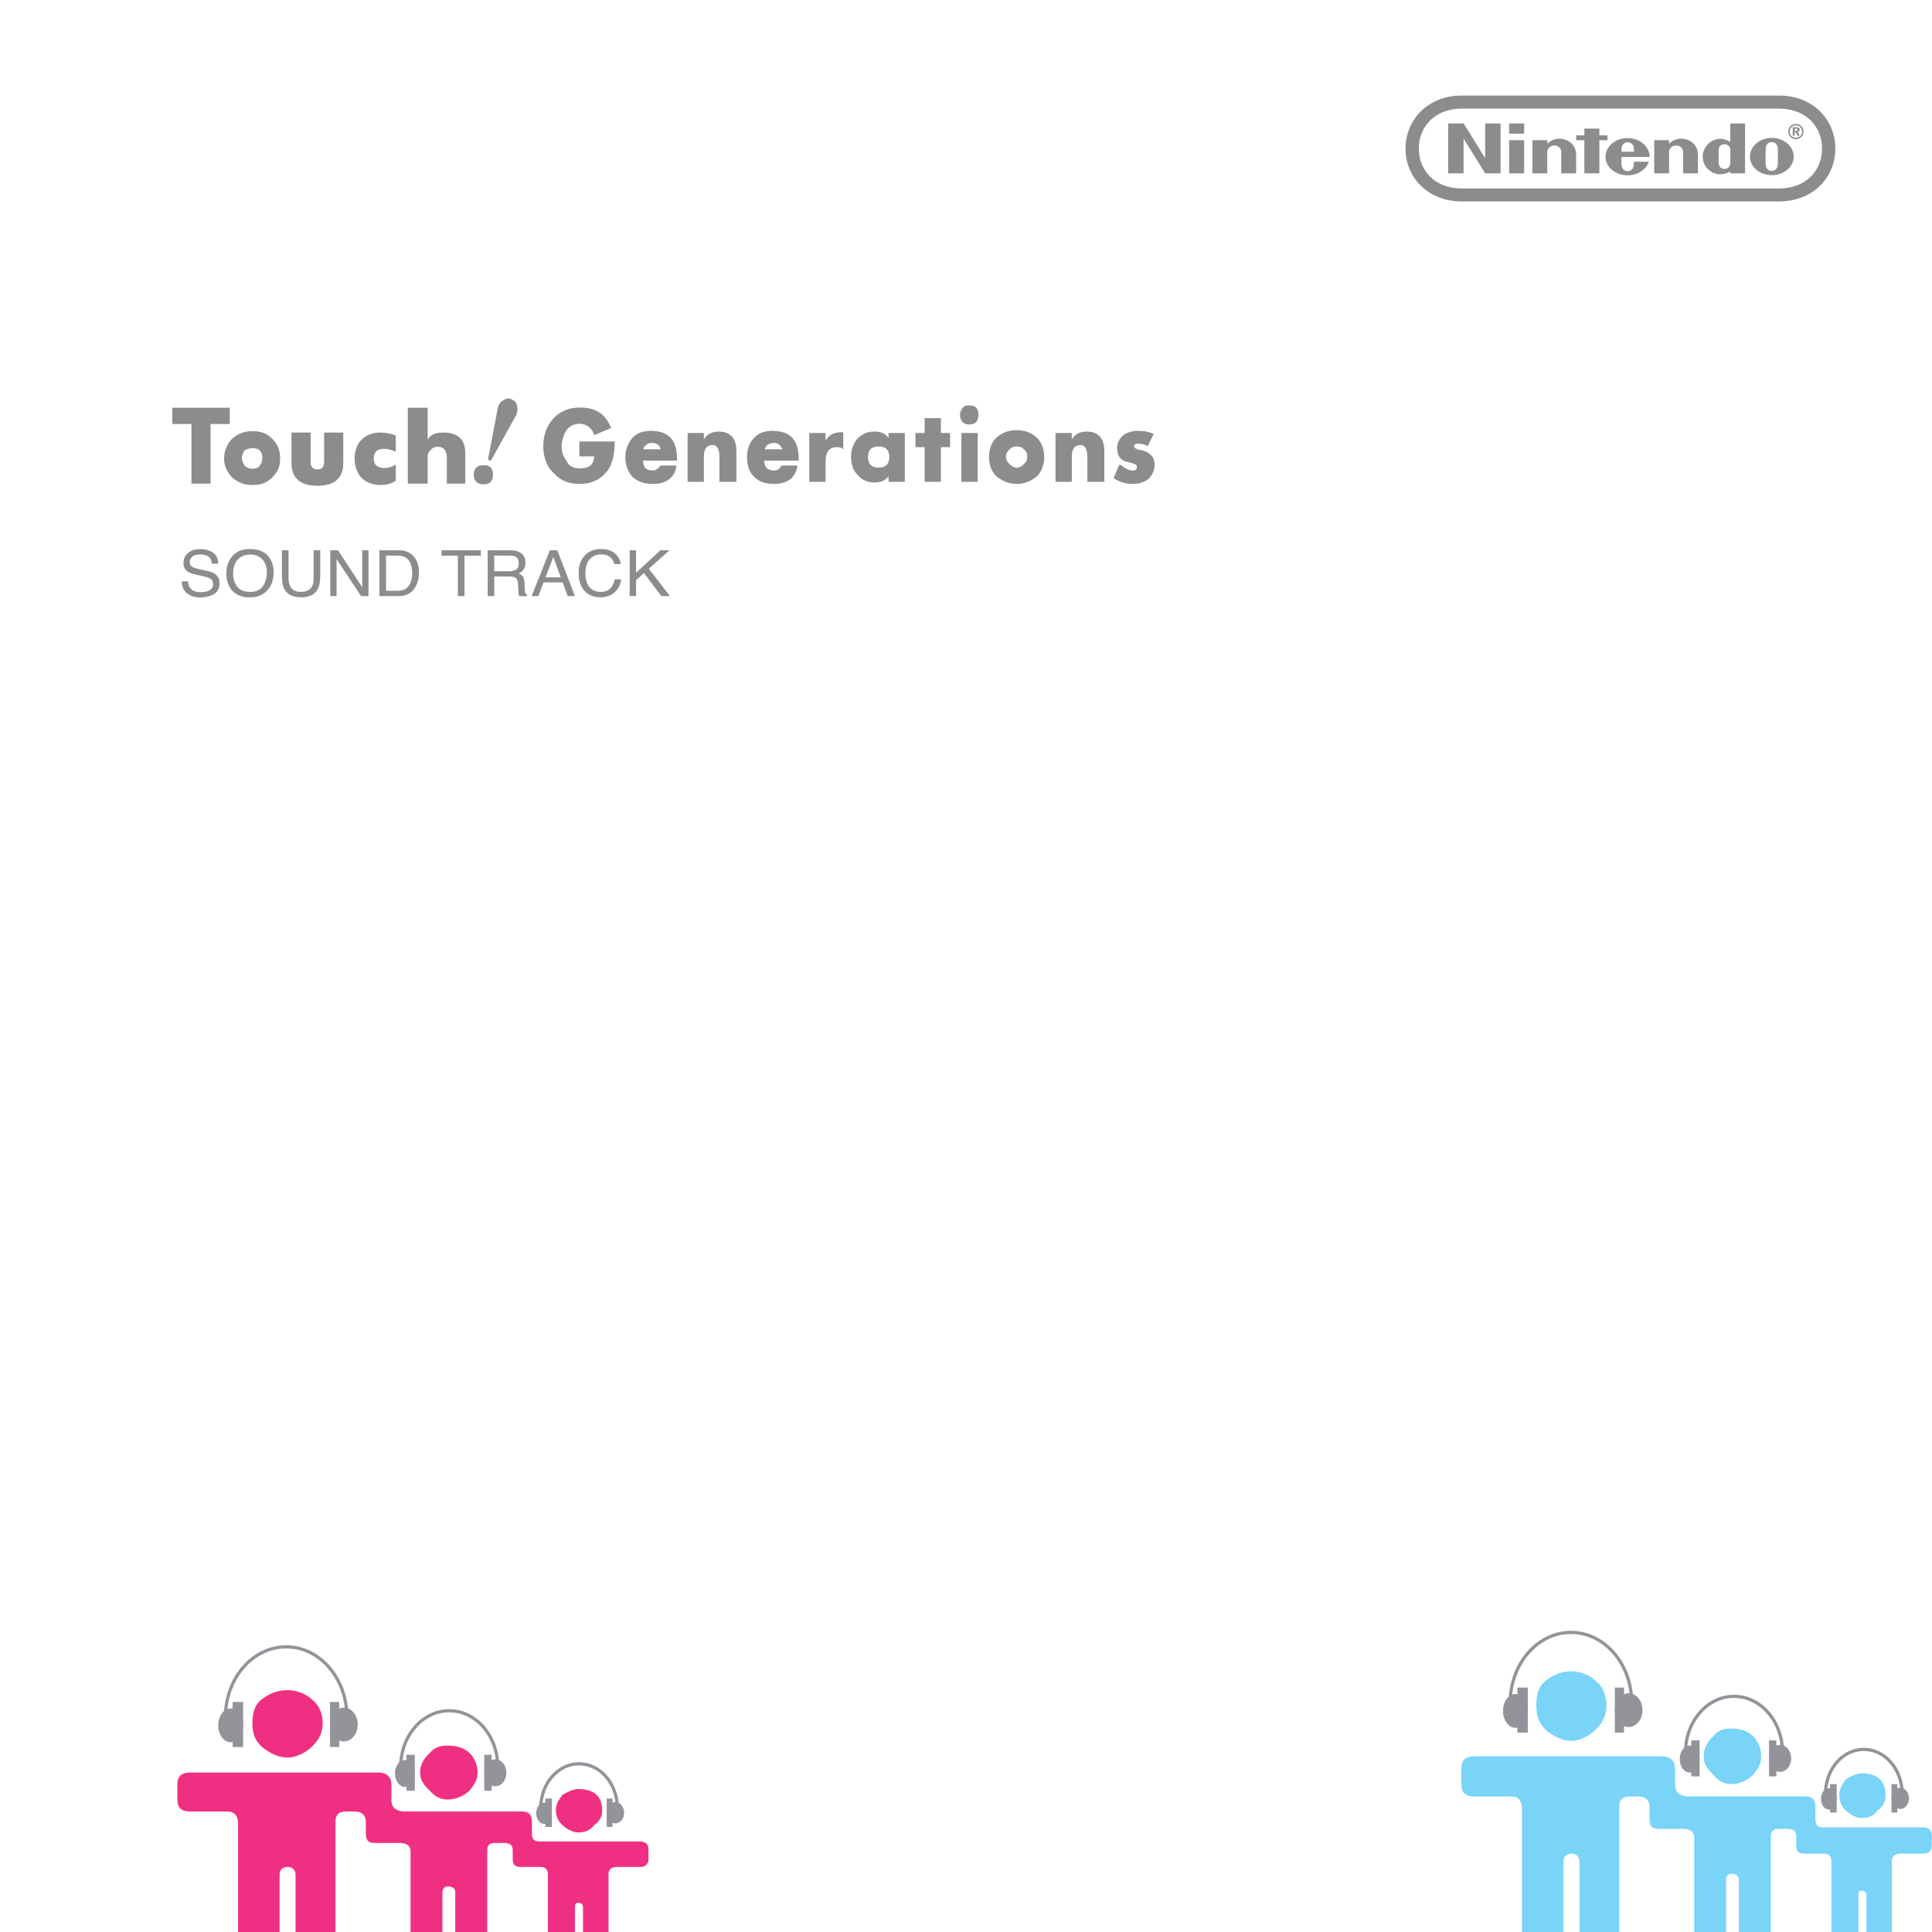 <?xml version="1.0" encoding="UTF-8" standalone="no"?>
<!-- Created with Inkscape (http://www.inkscape.org/) -->

<svg
   xmlns:dc="http://purl.org/dc/elements/1.1/"
   xmlns:cc="http://creativecommons.org/ns#"
   xmlns:rdf="http://www.w3.org/1999/02/22-rdf-syntax-ns#"
   xmlns:svg="http://www.w3.org/2000/svg"
   xmlns="http://www.w3.org/2000/svg"
   xmlns:inkscape="http://www.inkscape.org/namespaces/inkscape"
   version="1.1"
   width="750"
   height="750"
   id="svg2"
   xml:space="preserve"><rect width="100%" height="100%" fill="#333333" stroke="none"/><defs
     id="defs6"><clipPath
       id="clipPath18"><path
         d="M 0,600 600,600 600,0 0,0 0,600 z"
         inkscape:connector-curvature="0"
         id="path20" /></clipPath></defs><g
     transform="matrix(1.25,0,0,-1.25,0,750)"
     id="g10"><path
       d="M 0,0 600,0 600,600 0,600 0,0 z"
       inkscape:connector-curvature="0"
       id="path12"
       style="fill:#ffffff;fill-opacity:1;fill-rule:nonzero;stroke:none" /><g
       id="g14"><g
         clip-path="url(#clipPath18)"
         id="g16"><g
           transform="translate(453.99,566.28)"
           id="g22"><path
             d="m 0,0 0,0 m -0.033,-28.839 c -10.463,0.004 -17.458,7.419 -17.458,16.41 0,8.995 7.009,16.496 17.442,16.472 l 98.595,0 c 10.436,0.024 17.446,-7.477 17.446,-16.472 0,-8.991 -6.994,-16.406 -17.457,-16.41 l -98.568,0 z"
             inkscape:connector-curvature="0"
             id="path24"
             style="fill:#ffffff;fill-opacity:1;fill-rule:nonzero;stroke:none" /></g><g
           transform="translate(449.742,561.649)"
           id="g26"><path
             d="M 0,0 4.821,0 11.494,-10.795 11.49,0 l 4.786,0 0,-15.48 -4.778,0 -6.708,10.795 0,-10.795 -4.793,0 L 0,0 z"
             inkscape:connector-curvature="0"
             id="path28"
             style="fill:#8b8c8b;fill-opacity:1;fill-rule:nonzero;stroke:none" /></g><g
           transform="translate(492.038,560.058)"
           id="g30"><path
             d="m 0,0 4.658,0 0,-2.082 2.518,0 0,-1.533 -2.518,0 0.004,-10.274 -4.666,0 0.004,10.274 -2.53,0 0,1.529 2.534,0 L 0,0 z"
             inkscape:connector-curvature="0"
             id="path32"
             style="fill:#8b8c8b;fill-opacity:1;fill-rule:nonzero;stroke:none" /></g><path
           d="m 468.683,556.462 4.655,0 0,-10.293 -4.655,0 0,10.293 z"
           inkscape:connector-curvature="0"
           id="path34"
           style="fill:#8b8c8b;fill-opacity:1;fill-rule:nonzero;stroke:none" /><path
           d="m 468.671,561.653 4.667,0 0,-3.164 -4.667,0 0,3.164 z"
           inkscape:connector-curvature="0"
           id="path36"
           style="fill:#8b8c8b;fill-opacity:1;fill-rule:nonzero;stroke:none" /><g
           transform="translate(550.262,557.165)"
           id="g38"><path
             d="m 0,0 c -3.758,0 -6.806,-2.588 -6.806,-5.778 0,-3.194 3.048,-5.782 6.806,-5.782 3.758,0 6.801,2.588 6.801,5.782 C 6.801,-2.588 3.758,0 0,0 m 1.87,-5.767 c 0,0 -0.004,-1.556 -0.004,-2.178 0,-1.641 -0.97,-2.317 -1.905,-2.317 -0.93,0 -1.904,0.676 -1.904,2.317 l 0,2.217 c 0,0 0.004,1.526 0.004,2.147 0,1.634 0.974,2.306 1.9,2.306 0.932,0 1.905,-0.672 1.905,-2.306 0,-0.621 0,-1.776 0.004,-2.19 l 0,0.004 z"
             inkscape:connector-curvature="0"
             id="path40"
             style="fill:#8b8c8b;fill-opacity:1;fill-rule:nonzero;stroke:none" /></g><g
           transform="translate(537.381,551.368)"
           id="g42"><path
             d="m 0,0 0,1.838 c 0,1.595 -1.101,2.001 -1.823,2.001 -0.742,0 -1.827,-0.406 -1.827,-2.001 0,-0.525 0.004,-1.83 0.004,-1.83 0,0 -0.004,-1.286 -0.004,-1.835 0,-1.588 1.085,-2.005 1.823,-2.005 0.726,0 1.827,0.417 1.827,2.005 L 0,0 m -0.035,10.281 4.597,0 0,-15.48 -4.605,0 c 0,0 -0.004,0.502 -0.004,0.595 -1.78,-1.116 -3.788,-1.112 -5.356,-0.386 -0.416,0.197 -3.182,1.522 -3.182,5.106 0,2.715 2.564,5.685 5.916,5.387 1.105,-0.096 1.893,-0.498 2.634,-0.919 l 0,5.697 z"
             inkscape:connector-curvature="0"
             id="path44"
             style="fill:#8b8c8b;fill-opacity:1;fill-rule:nonzero;stroke:none" /></g><g
           transform="translate(484.236,556.941)"
           id="g46"><path
             d="m 0,0 c 1.738,0.046 5.271,-1.093 5.249,-5.168 -0.008,-0.726 -0.004,-5.6 -0.004,-5.6 l -4.627,0 0,6.759 c 0,0.896 -0.857,1.896 -2.124,1.896 -1.27,0 -2.21,-1 -2.21,-1.896 0,-0.437 0.004,-6.759 0.004,-6.759 l -4.622,0 -0.004,10.293 4.626,0.004 c 0,0 -0.008,-0.831 0,-1.086 C -2.823,-0.707 -1.537,-0.046 0,0"
             inkscape:connector-curvature="0"
             id="path48"
             style="fill:#8b8c8b;fill-opacity:1;fill-rule:nonzero;stroke:none" /></g><g
           transform="translate(522.067,556.941)"
           id="g50"><path
             d="m 0,0 c 1.742,0.046 5.272,-1.093 5.245,-5.168 -0.004,-0.726 0,-5.6 0,-5.6 l -4.624,0 0,6.759 c 0,0.896 -0.861,1.896 -2.128,1.896 -1.266,0 -2.209,-1 -2.209,-1.896 0,-0.437 0.004,-6.759 0.004,-6.759 l -4.623,0 0.004,10.293 4.619,0.004 c 0,0 -0.004,-0.831 0,-1.086 C -2.819,-0.707 -1.538,-0.046 0,0"
             inkscape:connector-curvature="0"
             id="path52"
             style="fill:#8b8c8b;fill-opacity:1;fill-rule:nonzero;stroke:none" /></g><g
           transform="translate(507.422,549.769)"
           id="g54"><path
             d="m 0,0 c 0,0 0.004,-0.042 0.004,-0.622 0,-1.885 -1.24,-2.302 -1.928,-2.302 -0.687,0 -1.946,0.417 -1.946,2.302 0,0.564 0.004,2.124 0.004,2.124 0,0 8.767,-0.003 8.767,0 0,3.195 -3.082,5.84 -6.868,5.84 -3.784,0 -6.855,-2.588 -6.855,-5.782 0,-3.19 3.071,-5.777 6.855,-5.777 3.141,0 5.794,1.791 6.606,4.221 L 0,0 m -3.87,3.105 c -0.008,0.904 0.012,1.507 0.308,2.02 0.364,0.633 1.032,0.939 1.638,0.939 l -0.004,0 c 0.612,0 1.28,-0.306 1.642,-0.939 0.294,-0.513 0.309,-1.116 0.302,-2.02 l -3.886,0 z"
             inkscape:connector-curvature="0"
             id="path56"
             style="fill:#8b8c8b;fill-opacity:1;fill-rule:nonzero;stroke:none" /></g><g
           transform="translate(557.395,559.323)"
           id="g58"><path
             d="m 0,0 0.316,0 c 0.367,0 0.54,0.113 0.54,0.375 0,0.274 -0.188,0.394 -0.574,0.394 L 0,0.769 0,0 m 2.263,-0.177 c 0,-1.066 -0.866,-1.927 -1.927,-1.927 -1.065,0 -1.928,0.861 -1.928,1.927 0,1.062 0.863,1.927 1.928,1.927 1.061,0 1.927,-0.865 1.927,-1.927 M 0.336,2.206 c -1.318,0 -2.384,-1.07 -2.384,-2.383 0,-1.317 1.066,-2.383 2.384,-2.383 1.317,0 2.384,1.066 2.384,2.383 0,1.313 -1.067,2.383 -2.384,2.383 M 0.393,1.174 c 0.753,0 1.128,-0.255 1.128,-0.76 0,-0.348 -0.215,-0.61 -0.579,-0.699 l 0.59,-1.182 -0.714,0 -0.502,1.081 -0.316,0 0,-1.081 -0.643,0 0,2.641 1.036,0 z"
             inkscape:connector-curvature="0"
             id="path60"
             style="fill:#8b8c8b;fill-opacity:1;fill-rule:nonzero;stroke:none" /></g><g
           transform="translate(453.99,566.28)"
           id="g62"><path
             d="m 0,0 c -8.288,-0.016 -13.372,-5.554 -13.372,-12.406 0,-6.847 5.054,-12.432 13.372,-12.401 l 98.5,0 c 8.319,-0.031 13.37,5.554 13.37,12.401 0,6.852 -5.081,12.39 -13.37,12.406 L 0,0 m -0.033,-28.839 c -10.463,0.004 -17.458,7.419 -17.458,16.41 0,8.995 7.009,16.496 17.442,16.472 l 98.595,0 c 10.436,0.024 17.446,-7.477 17.446,-16.472 0,-8.991 -6.994,-16.406 -17.457,-16.41 l -98.568,0 z"
             inkscape:connector-curvature="0"
             id="path64"
             style="fill:#8b8c8b;fill-opacity:1;fill-rule:nonzero;stroke:none" /></g><g
           transform="translate(71.355,468.312)"
           id="g66"><path
             d="m 0,0 0,5.066 -17.844,0 0,-5.066 5.948,0 0,-18.504 5.948,0 L -5.948,0 0,0 z"
             inkscape:connector-curvature="0"
             id="path68"
             style="fill:#8b8c8b;fill-opacity:1;fill-rule:nonzero;stroke:none" /></g><g
           transform="translate(75.981,460.161)"
           id="g70"><path
             d="m 0,0 c 0.881,0.441 1.542,0.662 2.423,0.662 0.881,0 1.762,-0.221 2.203,-0.662 0.661,-0.66 0.881,-1.542 0.881,-2.422 0,-0.882 -0.22,-1.542 -0.881,-2.423 -0.441,-0.662 -1.322,-0.881 -2.203,-0.881 -0.881,0 -1.542,0.219 -2.423,0.881 -0.441,0.881 -0.881,1.541 -0.881,2.423 0,0.88 0.44,1.762 0.881,2.422 m -4.185,3.305 c -1.322,-1.542 -2.203,-3.524 -2.203,-5.948 0,-2.202 0.881,-3.965 2.203,-5.507 1.761,-1.763 3.964,-2.643 6.608,-2.643 2.864,0 4.847,0.88 6.388,2.643 1.543,1.542 2.203,3.305 2.203,5.507 0,2.424 -0.66,4.406 -2.203,5.948 -1.541,1.762 -3.524,2.643 -6.388,2.643 -2.644,0 -4.847,-0.881 -6.608,-2.643"
             inkscape:connector-curvature="0"
             id="path72"
             style="fill:#8b8c8b;fill-opacity:1;fill-rule:nonzero;stroke:none" /></g><g
           transform="translate(106.602,456.197)"
           id="g74"><path
             d="m 0,0 0,9.472 -5.949,0 0,-9.251 c 0,-1.323 -0.661,-2.203 -1.984,-2.203 -1.54,0 -2.201,0.88 -2.201,2.203 l 0,9.251 -5.949,0 0,-9.472 c 0,-4.626 2.644,-7.05 8.15,-7.05 C -2.645,-7.05 0,-4.626 0,0"
             inkscape:connector-curvature="0"
             id="path76"
             style="fill:#8b8c8b;fill-opacity:1;fill-rule:nonzero;stroke:none" /></g><g
           transform="translate(116.073,457.518)"
           id="g78"><path
             d="m 0,0 c 0,2.203 1.102,3.084 3.305,3.084 1.32,0 2.422,-0.441 3.524,-0.881 l 0,5.067 C 5.508,7.71 3.964,8.15 1.981,8.15 -0.44,8.15 -2.644,7.27 -4.187,5.507 -5.287,4.186 -5.948,2.203 -5.948,0 c 0,-2.202 0.661,-3.965 1.761,-5.507 1.543,-1.763 3.747,-2.643 6.168,-2.643 1.983,0 3.527,0.441 4.848,1.321 l 0,5.066 C 5.948,-2.423 4.625,-2.864 3.305,-2.864 1.102,-2.864 0,-1.763 0,0"
             inkscape:connector-curvature="0"
             id="path80"
             style="fill:#8b8c8b;fill-opacity:1;fill-rule:nonzero;stroke:none" /></g><g
           transform="translate(144.489,449.809)"
           id="g82"><path
             d="m 0,0 0,9.472 c 0,4.405 -2.421,6.388 -6.828,6.388 -2.422,0 -3.964,-0.66 -4.846,-2.203 l 0,9.913 -6.168,0 0,-23.57 6.168,0 0,8.15 c 0,0.661 0,1.542 0.882,2.203 0.44,0.661 1.321,1.101 2.203,1.101 1.761,0 2.863,-1.101 2.863,-3.304 L -5.726,0 0,0 z"
             inkscape:connector-curvature="0"
             id="path84"
             style="fill:#8b8c8b;fill-opacity:1;fill-rule:nonzero;stroke:none" /></g><g
           transform="translate(151.539,457.298)"
           id="g86"><path
             d="m 0,0 0.882,-0.441 7.93,14.318 c 0.44,1.102 0.44,1.764 0.221,2.865 -0.221,1.102 -0.882,1.542 -1.764,1.983 -0.88,0.441 -1.762,0.22 -2.641,-0.441 C 3.746,17.844 3.304,16.962 3.085,16.081 L 0,0 z"
             inkscape:connector-curvature="0"
             id="path88"
             style="fill:#8b8c8b;fill-opacity:1;fill-rule:nonzero;stroke:none" /></g><g
           transform="translate(153.082,452.452)"
           id="g90"><path
             d="m 0,0 c 0,2.203 -0.882,3.084 -2.863,3.084 -1.984,0 -3.085,-0.881 -3.085,-3.084 0,-1.762 1.101,-2.864 3.085,-2.864 C -0.882,-2.864 0,-1.762 0,0"
             inkscape:connector-curvature="0"
             id="path92"
             style="fill:#8b8c8b;fill-opacity:1;fill-rule:nonzero;stroke:none" /></g><g
           transform="translate(242.988,460.478)"
           id="g94"><path
             d="m 0,0 -5.493,0 c 0.218,1.099 1.317,1.978 2.856,1.978 C -1.319,1.978 -0.439,1.099 0,0 m -0.439,-5.054 0,-0.218 c -0.44,-0.881 -1.099,-1.32 -2.198,-1.32 -1.979,0 -2.856,0.88 -3.077,3.076 l 10.767,0 0,0.66 c 0,5.713 -2.637,8.569 -8.13,8.569 -2.416,0 -4.395,-0.657 -5.711,-2.197 -1.54,-1.538 -2.199,-3.516 -2.199,-5.932 0,-2.638 0.659,-4.613 2.199,-6.152 1.537,-1.539 3.513,-2.198 6.151,-2.198 3.955,0 6.593,1.757 7.25,5.272 l 0,0.44 -5.052,0 z"
             inkscape:connector-curvature="0"
             id="path96"
             style="fill:#8b8c8b;fill-opacity:1;fill-rule:nonzero;stroke:none" /></g><g
           transform="translate(205.194,460.478)"
           id="g98"><path
             d="m 0,0 -5.494,0 c 0.441,1.099 1.319,1.978 2.856,1.978 C -1.1,1.978 -0.221,1.099 0,0 m -0.221,-5.272 c -0.658,-0.881 -1.319,-1.32 -2.197,-1.32 -1.978,0 -3.076,0.88 -3.076,3.076 l 10.547,0 0,0.66 c 0,5.713 -2.636,8.569 -8.13,8.569 -2.417,0 -4.395,-0.657 -5.713,-2.197 -1.319,-1.538 -2.197,-3.516 -2.197,-5.932 0,-2.638 0.878,-4.613 2.197,-6.152 1.758,-1.539 3.737,-2.198 6.372,-2.198 3.956,0 6.593,1.757 7.251,5.272 l 0,0.44 -5.054,0 0,-0.218 z"
             inkscape:connector-curvature="0"
             id="path100"
             style="fill:#8b8c8b;fill-opacity:1;fill-rule:nonzero;stroke:none" /></g><g
           transform="translate(312.421,458.28)"
           id="g102"><path
             d="m 0,0 c 0,0.881 0.441,1.538 1.1,2.198 0.659,0.66 1.32,0.88 2.197,0.88 0.879,0 1.758,-0.22 2.197,-0.88 C 6.375,1.538 6.593,0.881 6.593,0 6.593,-1.097 6.375,-1.757 5.494,-2.416 5.055,-3.074 4.176,-3.514 3.297,-3.514 2.42,-3.514 1.759,-3.074 1.1,-2.416 0.441,-1.757 0,-1.097 0,0 m 11.867,-0.218 c 0,2.196 -0.659,4.175 -1.979,5.712 -1.756,1.76 -3.735,2.637 -6.591,2.637 -2.637,0 -4.835,-0.877 -6.593,-2.637 -1.316,-1.537 -1.976,-3.296 -1.976,-5.712 0,-2.198 0.66,-4.176 1.976,-5.712 1.758,-1.539 3.956,-2.638 6.593,-2.638 2.856,0 4.835,1.099 6.591,2.638 1.32,1.536 1.979,3.514 1.979,5.712"
             inkscape:connector-curvature="0"
             id="path104"
             style="fill:#8b8c8b;fill-opacity:1;fill-rule:nonzero;stroke:none" /></g><g
           transform="translate(251.337,465.534)"
           id="g106"><path
             d="m 0,0 0,-15.163 5.053,0 0,6.152 c 0,3.077 1.099,4.615 3.516,4.615 0.878,0 1.537,-0.22 1.977,-0.66 l 0,5.274 -0.877,0 C 7.69,0.218 5.933,-0.661 5.053,-2.419 L 5.053,0 0,0 z"
             inkscape:connector-curvature="0"
             id="path108"
             style="fill:#8b8c8b;fill-opacity:1;fill-rule:nonzero;stroke:none" /></g><g
           transform="translate(269.574,458.062)"
           id="g110"><path
             d="M 0,0 C 0,2.196 1.099,3.295 3.297,3.295 5.493,3.295 6.593,2.196 6.593,0 6.593,-2.198 5.493,-3.296 3.297,-3.296 1.099,-3.296 0,-2.198 0,0 m 11.426,7.472 -5.052,0 0,-1.54 C 5.275,7.472 3.737,7.909 1.979,7.909 -0.219,7.909 -1.757,7.25 -3.295,5.712 -4.613,4.175 -5.272,2.196 -5.272,0 c 0,-2.198 0.659,-4.176 1.977,-5.494 C -1.757,-7.251 0,-7.91 1.979,-7.91 c 1.976,0 3.514,0.659 4.395,1.976 l 0,-1.757 5.052,0 0,15.163 z"
             inkscape:connector-curvature="0"
             id="path112"
             style="fill:#8b8c8b;fill-opacity:1;fill-rule:nonzero;stroke:none" /></g><g
           transform="translate(295.065,461.139)"
           id="g114"><path
             d="m 0,0 0,4.396 -2.858,0 0,4.613 -5.054,0 0,-4.613 -2.856,0 0,-4.396 2.856,0 0,-10.767 5.054,0 L -2.858,0 0,0 z"
             inkscape:connector-curvature="0"
             id="path116"
             style="fill:#8b8c8b;fill-opacity:1;fill-rule:nonzero;stroke:none" /></g><g
           transform="translate(300.995,474.102)"
           id="g118"><path
             d="m 0,0 c -0.658,0 -1.317,0 -1.976,-0.659 -0.44,-0.659 -0.88,-1.318 -0.88,-2.197 0,-1.979 1.099,-3.078 2.856,-3.078 1.979,0 2.858,1.099 2.858,3.078 C 2.858,-0.878 1.979,0 0,0"
             inkscape:connector-curvature="0"
             id="path120"
             style="fill:#8b8c8b;fill-opacity:1;fill-rule:nonzero;stroke:none" /></g><path
           d="m 303.633,465.534 -5.053,0 0,-15.163 5.053,0 0,15.163 z"
           inkscape:connector-curvature="0"
           id="path122"
           style="fill:#8b8c8b;fill-opacity:1;fill-rule:nonzero;stroke:none" /><g
           transform="translate(327.803,465.534)"
           id="g124"><path
             d="m 0,0 0,-15.163 5.055,0 0,7.909 c 0,2.198 0.879,3.518 2.635,3.518 1.539,0 2.199,-1.32 2.199,-3.955 l 0,-7.472 5.273,0 0,9.447 c 0,4.176 -1.978,6.153 -5.493,6.153 -1.979,0 -3.518,-0.659 -4.614,-2.416 L 5.055,0 0,0 z"
             inkscape:connector-curvature="0"
             id="path126"
             style="fill:#8b8c8b;fill-opacity:1;fill-rule:nonzero;stroke:none" /></g><g
           transform="translate(218.597,463.555)"
           id="g128"><path
             d="m 0,0 0,1.979 -5.054,0 0,-15.163 5.054,0 0,7.909 c 0,2.198 0.879,3.518 2.637,3.518 1.538,0 2.196,-1.32 2.196,-3.955 l 0,-7.472 5.275,0 0,9.447 C 10.108,0.439 8.13,2.416 4.614,2.416 2.637,2.416 1.098,1.757 0,0"
             inkscape:connector-curvature="0"
             id="path130"
             style="fill:#8b8c8b;fill-opacity:1;fill-rule:nonzero;stroke:none" /></g><g
           transform="translate(358.125,465.312)"
           id="g132"><path
             d="m 0,0 c -1.536,0.659 -2.856,0.879 -4.831,0.879 -1.761,0 -3.078,-0.44 -4.396,-1.318 -1.319,-1.099 -1.978,-2.417 -1.978,-4.174 0,-2.198 1.099,-3.737 3.296,-4.177 l 0.879,-0.217 c 1.537,-0.441 1.976,-0.66 1.976,-1.321 0,-0.659 -0.218,-1.098 -1.316,-1.098 -1.1,0 -2.418,0.66 -3.736,1.759 l -0.44,0 -1.759,-4.176 c 1.759,-1.098 3.737,-1.757 5.935,-1.757 1.757,0 3.296,0.44 4.612,1.318 1.321,1.098 2.197,2.636 2.197,4.615 0,2.417 -1.316,3.955 -4.394,4.613 l -0.219,0 c -1.098,0.22 -1.756,0.66 -1.756,1.099 0,0.66 0.437,0.88 1.535,0.88 0.662,0 1.539,-0.22 2.419,-0.66 L -1.758,-3.955 0.222,0 0,0 z"
             inkscape:connector-curvature="0"
             id="path134"
             style="fill:#8b8c8b;fill-opacity:1;fill-rule:nonzero;stroke:none" /></g><g
           transform="translate(180.144,473.443)"
           id="g136"><path
             d="m 0,0 c -3.295,0 -6.153,-1.099 -8.131,-3.296 -2.197,-2.197 -3.295,-5.274 -3.295,-8.789 0,-3.296 1.098,-6.373 3.295,-8.35 1.978,-2.197 4.615,-3.296 7.912,-3.296 3.954,0 6.811,1.539 8.788,4.174 1.539,2.197 2.199,5.275 2.199,9.01 l -10.987,0 0,-4.616 4.615,0 C 4.175,-17.797 2.856,-18.897 0,-18.897 c -1.759,0 -3.295,0.439 -4.175,2.198 -0.879,1.318 -1.538,2.635 -1.538,4.614 0,1.978 0.659,3.515 1.319,4.834 1.099,1.539 2.635,2.198 4.175,2.198 2.197,0 3.954,-1.321 4.615,-3.517 l 5.271,2.196 C 7.91,-1.979 4.834,0 0,0"
             inkscape:connector-curvature="0"
             id="path138"
             style="fill:#8b8c8b;fill-opacity:1;fill-rule:nonzero;stroke:none" /></g><g
           transform="translate(100.212,64.874)"
           id="g140"><path
             d="m 0,0 c 0,-2.793 -0.993,-5.12 -3.472,-7.447 -1.984,-1.86 -4.959,-3.256 -7.44,-3.256 -2.976,0 -5.456,1.396 -7.936,3.256 -2.479,2.327 -2.974,4.654 -2.974,7.447 0,2.792 0.495,5.584 2.974,7.445 2.48,1.862 4.96,2.792 7.936,2.792 2.481,0 5.456,-0.93 7.44,-2.792 C -0.993,5.584 0,2.792 0,0 m 74.395,-31.642 c -0.989,0.929 -1.981,2.328 -1.981,4.655 0,1.859 0.992,3.256 1.981,4.651 1.492,0.93 3.472,1.86 4.959,1.86 4.96,0 7.44,-2.326 7.44,-6.511 0,-2.327 -0.989,-3.726 -2.48,-4.655 -0.989,-1.397 -2.481,-2.326 -4.96,-2.326 -1.487,0 -3.467,0.929 -4.959,2.326 M 38.688,-6.98 c 2.48,0 4.959,-0.467 6.941,-2.327 1.487,-1.396 2.48,-3.722 2.48,-6.047 0,-2.328 -0.993,-3.725 -2.48,-5.585 -1.982,-1.863 -4.461,-2.792 -6.941,-2.792 -1.986,0 -3.971,0.929 -5.459,2.792 -1.98,1.86 -2.973,3.257 -2.973,5.585 0,2.325 0.993,4.187 2.973,6.047 1.488,1.86 3.473,2.327 5.459,2.327 m 62.491,-32.107 0,-3.257 c 0,-1.397 -0.993,-2.328 -2.48,-2.328 l -7.44,0 c -1.487,0 -2.48,-0.932 -2.48,-1.858 l 0,-26.061 c 0,-1.396 -0.493,-2.327 -1.985,-2.327 l -3.469,0 c -1.492,0 -2.48,0.931 -2.48,2.327 l 0,15.356 c 0,0.929 -0.498,1.398 -1.491,1.398 -0.988,0 -0.988,-0.469 -0.988,-1.398 l 0,-15.356 c 0,-1.396 -1.492,-2.327 -2.978,-2.327 l -2.974,0 c -1.488,0 -2.48,0.931 -2.48,2.327 l 0,25.592 c 0,1.395 -0.499,2.327 -2.481,2.327 l -5.953,0 c -1.985,0 -2.479,0.931 -2.479,2.328 l 0,2.793 c 0,1.859 -0.993,2.327 -2.974,2.327 l -2.48,0 c -1.492,0 -2.48,-0.468 -2.48,-2.327 l 0,-32.573 c 0,-1.863 -1.492,-2.794 -2.978,-2.794 l -4.462,0 c -1.491,0 -2.479,0.931 -2.479,2.794 l 0,19.541 c 0,1.398 -0.993,1.862 -2.48,1.862 -0.499,0 -1.492,-0.464 -1.492,-1.862 l 0,-19.541 c 0,-1.863 -0.988,-2.794 -3.467,-2.794 l -3.473,0 c -1.987,0 -2.977,0.931 -2.977,2.794 l 0,32.105 c 0,1.863 -0.993,2.795 -3.473,2.795 l -7.439,0 c -2.48,0 -2.976,0.929 -2.976,3.256 l 0,3.255 c 0,2.327 -1.488,3.259 -3.471,3.259 l -2.48,0 c -2.48,0 -3.472,-0.932 -3.472,-3.259 l 0,-40.483 c 0,-2.326 -1.488,-3.722 -3.968,-3.722 l -4.959,0 c -2.481,0 -3.472,1.396 -3.472,3.722 l 0,24.197 c 0,1.395 -0.992,2.327 -2.481,2.327 -1.487,0 -2.48,-0.932 -2.48,-2.327 l 0,-24.197 c 0,-2.326 -0.99,-3.722 -3.966,-3.722 l -4.464,0 c -2.976,0 -4.466,1.396 -4.466,3.722 l 0,40.02 c 0,2.326 -0.99,3.722 -3.47,3.722 l -11.409,0 c -2.974,0 -3.967,1.395 -3.967,3.723 l 0,4.652 c 0,2.327 0.993,3.725 3.967,3.725 l 58.527,0 c 2.479,0 3.966,-1.398 3.966,-3.725 l 0,-4.652 c 0,-2.328 0.993,-3.256 3.473,-3.723 l 37.196,0 c 1.985,0 2.979,-0.932 2.979,-3.259 l 0,-3.722 c 0,-1.86 0.993,-2.325 2.479,-2.325 l 31.246,0 c 1.487,0 2.48,-0.932 2.48,-2.327"
             inkscape:connector-curvature="0"
             id="path142"
             style="fill:#ef3082;fill-opacity:1;fill-rule:nonzero;stroke:none" /></g><g
           transform="translate(498.907,70.404)"
           id="g144"><path
             d="m 0,0 c 0,-2.88 -0.991,-5.28 -3.466,-7.68 -1.982,-1.918 -4.953,-3.358 -7.43,-3.358 -2.971,0 -5.449,1.44 -7.924,3.358 -2.476,2.4 -2.97,4.8 -2.97,7.68 0,2.879 0.494,5.758 2.97,7.678 2.475,1.919 4.953,2.879 7.924,2.879 2.477,0 5.448,-0.96 7.43,-2.879 C -0.991,5.758 0,2.879 0,0 m 74.285,-32.629 c -0.987,0.957 -1.976,2.4 -1.976,4.799 0,1.917 0.989,3.357 1.976,4.797 1.49,0.959 3.468,1.918 4.952,1.918 4.954,0 7.43,-2.399 7.43,-6.715 0,-2.399 -0.986,-3.842 -2.476,-4.799 -0.989,-1.441 -2.478,-2.399 -4.954,-2.399 -1.484,0 -3.462,0.958 -4.952,2.399 M 38.632,-7.198 c 2.475,0 4.951,-0.482 6.931,-2.4 1.485,-1.44 2.475,-3.839 2.475,-6.236 0,-2.399 -0.99,-3.84 -2.475,-5.76 -1.98,-1.92 -4.456,-2.879 -6.931,-2.879 -1.985,0 -3.966,0.959 -5.451,2.879 -1.977,1.92 -2.97,3.361 -2.97,5.76 0,2.397 0.993,4.318 2.97,6.236 1.485,1.918 3.466,2.4 5.451,2.4 m 62.398,-33.109 0,-3.359 c 0,-1.44 -0.991,-2.4 -2.476,-2.4 l -7.43,0 c -1.482,0 -2.476,-0.963 -2.476,-1.917 l 0,-26.873 c 0,-1.441 -0.491,-2.401 -1.981,-2.401 l -3.465,0 c -1.489,0 -2.476,0.96 -2.476,2.401 l 0,15.834 c 0,0.959 -0.497,1.441 -1.489,1.441 -0.986,0 -0.986,-0.482 -0.986,-1.441 l 0,-15.834 c 0,-1.441 -1.49,-2.401 -2.975,-2.401 l -2.967,0 c -1.486,0 -2.478,0.96 -2.478,2.401 l 0,26.389 c 0,1.438 -0.498,2.401 -2.477,2.401 l -5.944,0 c -1.983,0 -2.475,0.96 -2.475,2.4 l 0,2.881 c 0,1.916 -0.993,2.399 -2.969,2.399 l -2.477,0 c -1.49,0 -2.476,-0.483 -2.476,-2.399 l 0,-33.591 c 0,-1.921 -1.491,-2.881 -2.975,-2.881 l -4.455,0 c -1.489,0 -2.476,0.96 -2.476,2.881 l 0,20.151 c 0,1.443 -0.991,1.92 -2.475,1.92 -0.5,0 -1.49,-0.477 -1.49,-1.92 l 0,-20.151 c 0,-1.921 -0.987,-2.881 -3.462,-2.881 l -3.469,0 c -1.983,0 -2.971,0.96 -2.971,2.881 l 0,33.108 c 0,1.92 -0.993,2.882 -3.469,2.882 l -7.427,0 c -2.477,0 -2.973,0.957 -2.973,3.358 l 0,3.356 c 0,2.401 -1.485,3.361 -3.464,3.361 l -2.478,0 c -2.477,0 -3.467,-0.96 -3.467,-3.361 l 0,-41.747 c 0,-2.398 -1.486,-3.838 -3.962,-3.838 l -4.951,0 c -2.478,0 -3.468,1.44 -3.468,3.838 l 0,24.952 c 0,1.438 -0.99,2.401 -2.477,2.401 -1.486,0 -2.476,-0.963 -2.476,-2.401 l 0,-24.952 c 0,-2.398 -0.988,-3.838 -3.961,-3.838 l -4.457,0 c -2.971,0 -4.459,1.44 -4.459,3.838 l 0,41.27 c 0,2.399 -0.988,3.838 -3.466,3.838 l -11.391,0 c -2.97,0 -3.961,1.438 -3.961,3.838 l 0,4.799 c 0,2.399 0.991,3.84 3.961,3.84 l 58.441,0 c 2.475,0 3.96,-1.441 3.96,-3.84 l 0,-4.799 c 0,-2.4 0.991,-3.357 3.467,-3.838 l 37.141,0 c 1.984,0 2.975,-0.96 2.975,-3.361 l 0,-3.838 c 0,-1.919 0.992,-2.398 2.476,-2.398 l 31.2,0 c 1.485,0 2.476,-0.961 2.476,-2.399"
             inkscape:connector-curvature="0"
             id="path146"
             style="fill:#79d4f7;fill-opacity:1;fill-rule:nonzero;stroke:none" /></g><g
           transform="translate(70,66.688)"
           id="g148"><path
             d="M 0,0 C 0,12.082 8.451,21.875 18.875,21.875 29.299,21.875 37.75,12.082 37.75,0"
             inkscape:connector-curvature="0"
             id="path150"
             style="fill:none;stroke:#93949a;stroke-width:1;stroke-linecap:butt;stroke-linejoin:miter;stroke-miterlimit:10;stroke-opacity:1;stroke-dasharray:none" /></g><g
           transform="translate(75.5,64.188)"
           id="g152"><path
             d="m 0,0 c 0,-2.899 -1.73,-5.25 -3.864,-5.25 -2.135,0 -3.865,2.351 -3.865,5.25 0,2.899 1.73,5.25 3.865,5.25 C -1.73,5.25 0,2.899 0,0"
             inkscape:connector-curvature="0"
             id="path154"
             style="fill:#93949a;fill-opacity:1;fill-rule:nonzero;stroke:none" /></g><path
           d="m 72.25,57.438 3.25,0 0,14 -3.25,0 0,-14 z"
           inkscape:connector-curvature="0"
           id="path156"
           style="fill:#93949a;fill-opacity:1;fill-rule:nonzero;stroke:none" /><path
           d="m 105.355,57.438 -2.855,0 0,14 2.855,0 0,-14 z"
           inkscape:connector-curvature="0"
           id="path158"
           style="fill:#93949a;fill-opacity:1;fill-rule:nonzero;stroke:none" /><g
           transform="translate(111.104,64.438)"
           id="g160"><path
             d="m 0,0 c 0,-2.899 -1.926,-5.25 -4.302,-5.25 -2.376,0 -4.302,2.351 -4.302,5.25 0,2.899 1.926,5.25 4.302,5.25 C -1.926,5.25 0,2.899 0,0"
             inkscape:connector-curvature="0"
             id="path162"
             style="fill:#93949a;fill-opacity:1;fill-rule:nonzero;stroke:none" /></g><g
           transform="translate(124.438,51.243)"
           id="g164"><path
             d="M 0,0 C 0,9.649 6.749,17.47 15.073,17.47 23.398,17.47 30.147,9.649 30.147,0"
             inkscape:connector-curvature="0"
             id="path166"
             style="fill:none;stroke:#93949a;stroke-width:1;stroke-linecap:butt;stroke-linejoin:miter;stroke-miterlimit:10;stroke-opacity:1;stroke-dasharray:none" /></g><g
           transform="translate(128.83,49.247)"
           id="g168"><path
             d="m 0,0 c 0,-2.315 -1.381,-4.192 -3.086,-4.192 -1.705,0 -3.086,1.877 -3.086,4.192 0,2.315 1.381,4.192 3.086,4.192 C -1.381,4.192 0,2.315 0,0"
             inkscape:connector-curvature="0"
             id="path170"
             style="fill:#93949a;fill-opacity:1;fill-rule:nonzero;stroke:none" /></g><path
           d="m 126.234,43.856 2.595,0 0,11.181 -2.595,0 0,-11.181 z"
           inkscape:connector-curvature="0"
           id="path172"
           style="fill:#93949a;fill-opacity:1;fill-rule:nonzero;stroke:none" /><path
           d="m 152.672,43.856 -2.28,0 0,11.181 2.28,0 0,-11.181 z"
           inkscape:connector-curvature="0"
           id="path174"
           style="fill:#93949a;fill-opacity:1;fill-rule:nonzero;stroke:none" /><g
           transform="translate(157.263,49.446)"
           id="g176"><path
             d="m 0,0 c 0,-2.315 -1.538,-4.192 -3.436,-4.192 -1.897,0 -3.435,1.877 -3.435,4.192 0,2.316 1.538,4.193 3.435,4.193 C -1.538,4.193 0,2.316 0,0"
             inkscape:connector-curvature="0"
             id="path178"
             style="fill:#93949a;fill-opacity:1;fill-rule:nonzero;stroke:none" /></g><g
           transform="translate(167.926,38.454)"
           id="g180"><path
             d="M 0,0 C 0,7.616 5.328,13.789 11.899,13.789 18.47,13.789 23.797,7.616 23.797,0"
             inkscape:connector-curvature="0"
             id="path182"
             style="fill:none;stroke:#93949a;stroke-width:1;stroke-linecap:butt;stroke-linejoin:miter;stroke-miterlimit:10;stroke-opacity:1;stroke-dasharray:none" /></g><g
           transform="translate(171.393,36.878)"
           id="g184"><path
             d="m 0,0 c 0,-1.828 -1.09,-3.31 -2.436,-3.31 -1.345,0 -2.436,1.482 -2.436,3.31 0,1.827 1.091,3.31 2.436,3.31 C -1.09,3.31 0,1.827 0,0"
             inkscape:connector-curvature="0"
             id="path186"
             style="fill:#93949a;fill-opacity:1;fill-rule:nonzero;stroke:none" /></g><path
           d="m 169.345,32.623 2.048,0 0,8.825 -2.048,0 0,-8.825 z"
           inkscape:connector-curvature="0"
           id="path188"
           style="fill:#93949a;fill-opacity:1;fill-rule:nonzero;stroke:none" /><path
           d="m 190.213,32.623 -1.8,0 0,8.825 1.8,0 0,-8.825 z"
           inkscape:connector-curvature="0"
           id="path190"
           style="fill:#93949a;fill-opacity:1;fill-rule:nonzero;stroke:none" /><g
           transform="translate(193.837,37.035)"
           id="g192"><path
             d="m 0,0 c 0,-1.827 -1.214,-3.31 -2.712,-3.31 -1.498,0 -2.711,1.483 -2.711,3.31 0,1.828 1.213,3.311 2.711,3.311 C -1.214,3.311 0,1.828 0,0"
             inkscape:connector-curvature="0"
             id="path194"
             style="fill:#93949a;fill-opacity:1;fill-rule:nonzero;stroke:none" /></g><g
           transform="translate(469,71.162)"
           id="g196"><path
             d="M 0,0 C 0,12.082 8.451,21.875 18.875,21.875 29.299,21.875 37.75,12.082 37.75,0"
             inkscape:connector-curvature="0"
             id="path198"
             style="fill:none;stroke:#93949a;stroke-width:1;stroke-linecap:butt;stroke-linejoin:miter;stroke-miterlimit:10;stroke-opacity:1;stroke-dasharray:none" /></g><g
           transform="translate(474.5,68.662)"
           id="g200"><path
             d="m 0,0 c 0,-2.899 -1.73,-5.25 -3.864,-5.25 -2.135,0 -3.865,2.351 -3.865,5.25 0,2.899 1.73,5.25 3.865,5.25 C -1.73,5.25 0,2.899 0,0"
             inkscape:connector-curvature="0"
             id="path202"
             style="fill:#93949a;fill-opacity:1;fill-rule:nonzero;stroke:none" /></g><path
           d="m 471.25,61.912 3.25,0 0,14 -3.25,0 0,-14 z"
           inkscape:connector-curvature="0"
           id="path204"
           style="fill:#93949a;fill-opacity:1;fill-rule:nonzero;stroke:none" /><path
           d="m 504.355,61.912 -2.855,0 0,14 2.855,0 0,-14 z"
           inkscape:connector-curvature="0"
           id="path206"
           style="fill:#93949a;fill-opacity:1;fill-rule:nonzero;stroke:none" /><g
           transform="translate(510.103,68.912)"
           id="g208"><path
             d="m 0,0 c 0,-2.899 -1.926,-5.25 -4.302,-5.25 -2.376,0 -4.302,2.351 -4.302,5.25 0,2.899 1.926,5.25 4.302,5.25 C -1.926,5.25 0,2.899 0,0"
             inkscape:connector-curvature="0"
             id="path210"
             style="fill:#93949a;fill-opacity:1;fill-rule:nonzero;stroke:none" /></g><g
           transform="translate(523.438,55.718)"
           id="g212"><path
             d="M 0,0 C 0,9.649 6.748,17.47 15.073,17.47 23.398,17.47 30.146,9.649 30.146,0"
             inkscape:connector-curvature="0"
             id="path214"
             style="fill:none;stroke:#93949a;stroke-width:1;stroke-linecap:butt;stroke-linejoin:miter;stroke-miterlimit:10;stroke-opacity:1;stroke-dasharray:none" /></g><g
           transform="translate(527.83,53.722)"
           id="g216"><path
             d="m 0,0 c 0,-2.315 -1.382,-4.192 -3.086,-4.192 -1.705,0 -3.087,1.877 -3.087,4.192 0,2.315 1.382,4.192 3.087,4.192 C -1.382,4.192 0,2.315 0,0"
             inkscape:connector-curvature="0"
             id="path218"
             style="fill:#93949a;fill-opacity:1;fill-rule:nonzero;stroke:none" /></g><path
           d="m 525.234,48.331 2.596,0 0,11.181 -2.596,0 0,-11.181 z"
           inkscape:connector-curvature="0"
           id="path220"
           style="fill:#93949a;fill-opacity:1;fill-rule:nonzero;stroke:none" /><path
           d="m 551.672,48.331 -2.279,0 0,11.181 2.279,0 0,-11.181 z"
           inkscape:connector-curvature="0"
           id="path222"
           style="fill:#93949a;fill-opacity:1;fill-rule:nonzero;stroke:none" /><g
           transform="translate(556.264,53.921)"
           id="g224"><path
             d="m 0,0 c 0,-2.315 -1.539,-4.192 -3.437,-4.192 -1.897,0 -3.434,1.877 -3.434,4.192 0,2.316 1.537,4.193 3.434,4.193 C -1.539,4.193 0,2.316 0,0"
             inkscape:connector-curvature="0"
             id="path226"
             style="fill:#93949a;fill-opacity:1;fill-rule:nonzero;stroke:none" /></g><g
           transform="translate(566.926,42.929)"
           id="g228"><path
             d="M 0,0 C 0,7.616 5.328,13.789 11.898,13.789 18.471,13.789 23.797,7.616 23.797,0"
             inkscape:connector-curvature="0"
             id="path230"
             style="fill:none;stroke:#93949a;stroke-width:1;stroke-linecap:butt;stroke-linejoin:miter;stroke-miterlimit:10;stroke-opacity:1;stroke-dasharray:none" /></g><g
           transform="translate(570.393,41.352)"
           id="g232"><path
             d="m 0,0 c 0,-1.828 -1.09,-3.31 -2.436,-3.31 -1.345,0 -2.435,1.482 -2.435,3.31 0,1.827 1.09,3.31 2.435,3.31 C -1.09,3.31 0,1.827 0,0"
             inkscape:connector-curvature="0"
             id="path234"
             style="fill:#93949a;fill-opacity:1;fill-rule:nonzero;stroke:none" /></g><path
           d="m 568.345,37.098 2.048,0 0,8.825 -2.048,0 0,-8.825 z"
           inkscape:connector-curvature="0"
           id="path236"
           style="fill:#93949a;fill-opacity:1;fill-rule:nonzero;stroke:none" /><path
           d="m 589.213,37.098 -1.799,0 0,8.825 1.799,0 0,-8.825 z"
           inkscape:connector-curvature="0"
           id="path238"
           style="fill:#93949a;fill-opacity:1;fill-rule:nonzero;stroke:none" /><g
           transform="translate(592.837,41.51)"
           id="g240"><path
             d="m 0,0 c 0,-1.827 -1.214,-3.31 -2.712,-3.31 -1.498,0 -2.711,1.483 -2.711,3.31 0,1.828 1.213,3.311 2.711,3.311 C -1.214,3.311 0,1.828 0,0"
             inkscape:connector-curvature="0"
             id="path242"
             style="fill:#93949a;fill-opacity:1;fill-rule:nonzero;stroke:none" /></g><g
           transform="translate(58.391,419.47)"
           id="g244"><path
             d="m 0,0 c 0.046,-0.807 0.24,-1.463 0.583,-1.966 0.651,-0.944 1.801,-1.415 3.447,-1.415 0.739,0 1.409,0.104 2.015,0.311 1.173,0.399 1.759,1.116 1.759,2.15 0,0.775 -0.249,1.326 -0.745,1.656 C 6.555,1.06 5.768,1.341 4.695,1.579 L 2.718,2.015 c -1.292,0.284 -2.207,0.597 -2.743,0.94 -0.926,0.594 -1.391,1.482 -1.391,2.665 0,1.278 0.456,2.327 1.368,3.148 0.911,0.82 2.201,1.23 3.872,1.23 1.536,0 2.842,-0.36 3.917,-1.081 C 8.815,8.198 9.354,7.046 9.354,5.464 l -1.919,0 C 7.336,6.226 7.127,6.811 6.806,7.218 6.208,7.96 5.196,8.332 3.767,8.332 2.614,8.332 1.784,8.093 1.28,7.615 0.774,7.137 0.523,6.582 0.523,5.949 0.523,5.251 0.819,4.741 1.417,4.418 1.808,4.211 2.692,3.953 4.069,3.643 L 6.117,3.188 C 7.104,2.968 7.865,2.667 8.402,2.287 9.33,1.62 9.794,0.655 9.794,-0.611 c 0,-1.575 -0.591,-2.702 -1.775,-3.381 -1.184,-0.677 -2.56,-1.017 -4.126,-1.017 -1.829,0 -3.258,0.453 -4.291,1.357 -1.034,0.897 -1.54,2.115 -1.52,3.652 L 0,0 z"
             inkscape:connector-curvature="0"
             id="path246"
             style="fill:#8b8c8b;fill-opacity:1;fill-rule:nonzero;stroke:none" /></g><g
           transform="translate(81.677,418.003)"
           id="g248"><path
             d="m 0,0 c 0.802,1.219 1.204,2.62 1.204,4.203 0,1.674 -0.463,3.023 -1.39,4.043 -0.926,1.022 -2.193,1.532 -3.799,1.532 -1.559,0 -2.831,-0.505 -3.816,-1.516 -0.984,-1.012 -1.476,-2.503 -1.476,-4.475 0,-1.578 0.423,-2.908 1.267,-3.99 0.843,-1.084 2.213,-1.624 4.106,-1.624 1.799,0 3.1,0.609 3.904,1.827 m 1.798,9.072 c 0.999,-1.26 1.498,-2.871 1.498,-4.835 0,-2.125 -0.57,-3.891 -1.713,-5.299 -1.34,-1.654 -3.251,-2.48 -5.732,-2.48 -2.319,0 -4.14,0.724 -5.467,2.169 -1.183,1.396 -1.774,3.16 -1.774,5.29 0,1.925 0.506,3.572 1.517,4.941 1.3,1.757 3.222,2.636 5.765,2.636 2.659,0 4.628,-0.807 5.906,-2.422"
             inkscape:connector-curvature="0"
             id="path250"
             style="fill:#8b8c8b;fill-opacity:1;fill-rule:nonzero;stroke:none" /></g><g
           transform="translate(89.608,429.109)"
           id="g252"><path
             d="m 0,0 0,-8.796 c 0,-1.034 0.208,-1.892 0.622,-2.578 0.611,-1.033 1.646,-1.55 3.1,-1.55 1.743,0 2.928,0.558 3.557,1.676 0.337,0.608 0.505,1.425 0.505,2.452 l 0,8.796 2.062,0 0,-7.993 c 0,-1.75 -0.25,-3.097 -0.751,-4.039 -0.92,-1.719 -2.655,-2.577 -5.207,-2.577 -2.553,0 -4.284,0.858 -5.199,2.577 -0.5,0.942 -0.75,2.289 -0.75,4.039 L -2.061,0 0,0 z"
             inkscape:connector-curvature="0"
             id="path254"
             style="fill:#8b8c8b;fill-opacity:1;fill-rule:nonzero;stroke:none" /></g><g
           transform="translate(102.572,429.109)"
           id="g256"><path
             d="m 0,0 2.404,0 7.513,-11.5 0,11.5 1.949,0 0,-14.231 -2.292,0 -7.626,11.484 0,-11.484 -1.948,0 L 0,0 z"
             inkscape:connector-curvature="0"
             id="path258"
             style="fill:#8b8c8b;fill-opacity:1;fill-rule:nonzero;stroke:none" /></g><g
           transform="translate(123.454,416.525)"
           id="g260"><path
             d="M 0,0 C 0.676,0 1.23,0.068 1.665,0.203 2.44,0.455 3.074,0.94 3.57,1.656 3.963,2.231 4.248,2.968 4.421,3.865 4.523,4.401 4.572,4.899 4.572,5.358 4.572,7.12 4.21,8.49 3.484,9.466 2.759,10.44 1.592,10.927 -0.021,10.927 l -3.539,0 L -3.56,0 0,0 z m -5.622,12.584 6.022,0 c 2.044,0 3.63,-0.695 4.757,-2.082 C 6.163,9.248 6.665,7.643 6.665,5.687 6.665,4.176 6.368,2.81 5.774,1.588 4.729,-0.568 2.931,-1.647 0.381,-1.647 l -6.003,0 0,14.231 z"
             inkscape:connector-curvature="0"
             id="path262"
             style="fill:#8b8c8b;fill-opacity:1;fill-rule:nonzero;stroke:none" /></g><g
           transform="translate(149.329,429.109)"
           id="g264"><path
             d="m 0,0 0,-1.696 -5.077,0 0,-12.535 -2.06,0 0,12.535 -5.078,0 0,1.696 L 0,0 z"
             inkscape:connector-curvature="0"
             id="path266"
             style="fill:#8b8c8b;fill-opacity:1;fill-rule:nonzero;stroke:none" /></g><g
           transform="translate(158.079,422.589)"
           id="g268"><path
             d="M 0,0 C 0.931,0 1.668,0.181 2.209,0.542 2.75,0.904 3.023,1.556 3.023,2.5 3.023,3.513 2.643,4.205 1.886,4.573 1.48,4.766 0.939,4.863 0.259,4.863 l -4.846,0 L -4.587,0 0,0 z m -6.629,6.52 6.849,0 C 1.348,6.52 2.278,6.362 3.009,6.045 4.399,5.438 5.094,4.318 5.094,2.684 5.094,1.831 4.908,1.134 4.535,0.591 4.163,0.048 3.641,-0.388 2.972,-0.716 3.559,-0.942 4.001,-1.24 4.299,-1.608 4.597,-1.976 4.763,-2.574 4.796,-3.401 l 0.073,-1.908 c 0.02,-0.542 0.068,-0.946 0.142,-1.212 0.125,-0.452 0.343,-0.741 0.657,-0.871 l 0,-0.319 -2.502,0 C 3.098,-7.589 3.042,-7.43 3.002,-7.237 2.962,-7.043 2.927,-6.668 2.9,-6.113 L 2.777,-3.74 C 2.73,-2.809 2.374,-2.187 1.71,-1.87 1.331,-1.695 0.736,-1.608 -0.074,-1.608 l -4.513,0 0,-6.103 -2.042,0 0,14.231 z"
             inkscape:connector-curvature="0"
             id="path270"
             style="fill:#8b8c8b;fill-opacity:1;fill-rule:nonzero;stroke:none" /></g><g
           transform="translate(174.153,420.71)"
           id="g272"><path
             d="M 0,0 -2.319,6.288 -4.729,0 0,0 z m -3.383,8.399 2.303,0 5.469,-14.231 -2.238,0 -1.573,4.262 -5.91,0 -1.632,-4.262 -2.093,0 5.674,14.231 z"
             inkscape:connector-curvature="0"
             id="path274"
             style="fill:#8b8c8b;fill-opacity:1;fill-rule:nonzero;stroke:none" /></g><g
           transform="translate(191.038,428.073)"
           id="g276"><path
             d="m 0,0 c 1.041,-0.949 1.619,-2.028 1.733,-3.235 l -1.989,0 c -0.222,0.916 -0.662,1.643 -1.325,2.179 -0.661,0.536 -1.59,0.804 -2.783,0.804 -1.459,0 -2.636,-0.492 -3.532,-1.478 -0.896,-0.986 -1.345,-2.498 -1.345,-4.533 0,-1.668 0.406,-3.021 1.216,-4.059 0.808,-1.037 2.015,-1.555 3.621,-1.555 1.478,0 2.602,0.545 3.376,1.636 0.408,0.575 0.714,1.33 0.916,2.267 l 1.989,0 c -0.176,-1.497 -0.756,-2.754 -1.743,-3.768 -1.183,-1.22 -2.779,-1.83 -4.786,-1.83 -1.73,0 -3.182,0.5 -4.358,1.501 -1.549,1.326 -2.321,3.371 -2.321,6.137 0,2.1 0.58,3.823 1.743,5.167 1.255,1.46 2.99,2.191 5.199,2.191 C -2.503,1.424 -1.041,0.95 0,0"
             inkscape:connector-curvature="0"
             id="path278"
             style="fill:#8b8c8b;fill-opacity:1;fill-rule:nonzero;stroke:none" /></g><g
           transform="translate(195.55,429.109)"
           id="g280"><path
             d="m 0,0 1.991,0 0,-6.965 L 9.526,0 12.38,0 5.943,-5.744 l 6.57,-8.487 -2.67,0 -5.398,7.15 -2.454,-2.19 0,-4.96 -1.991,0 L 0,0 z"
             inkscape:connector-curvature="0"
             id="path282"
             style="fill:#8b8c8b;fill-opacity:1;fill-rule:nonzero;stroke:none" /></g></g></g></g></svg>